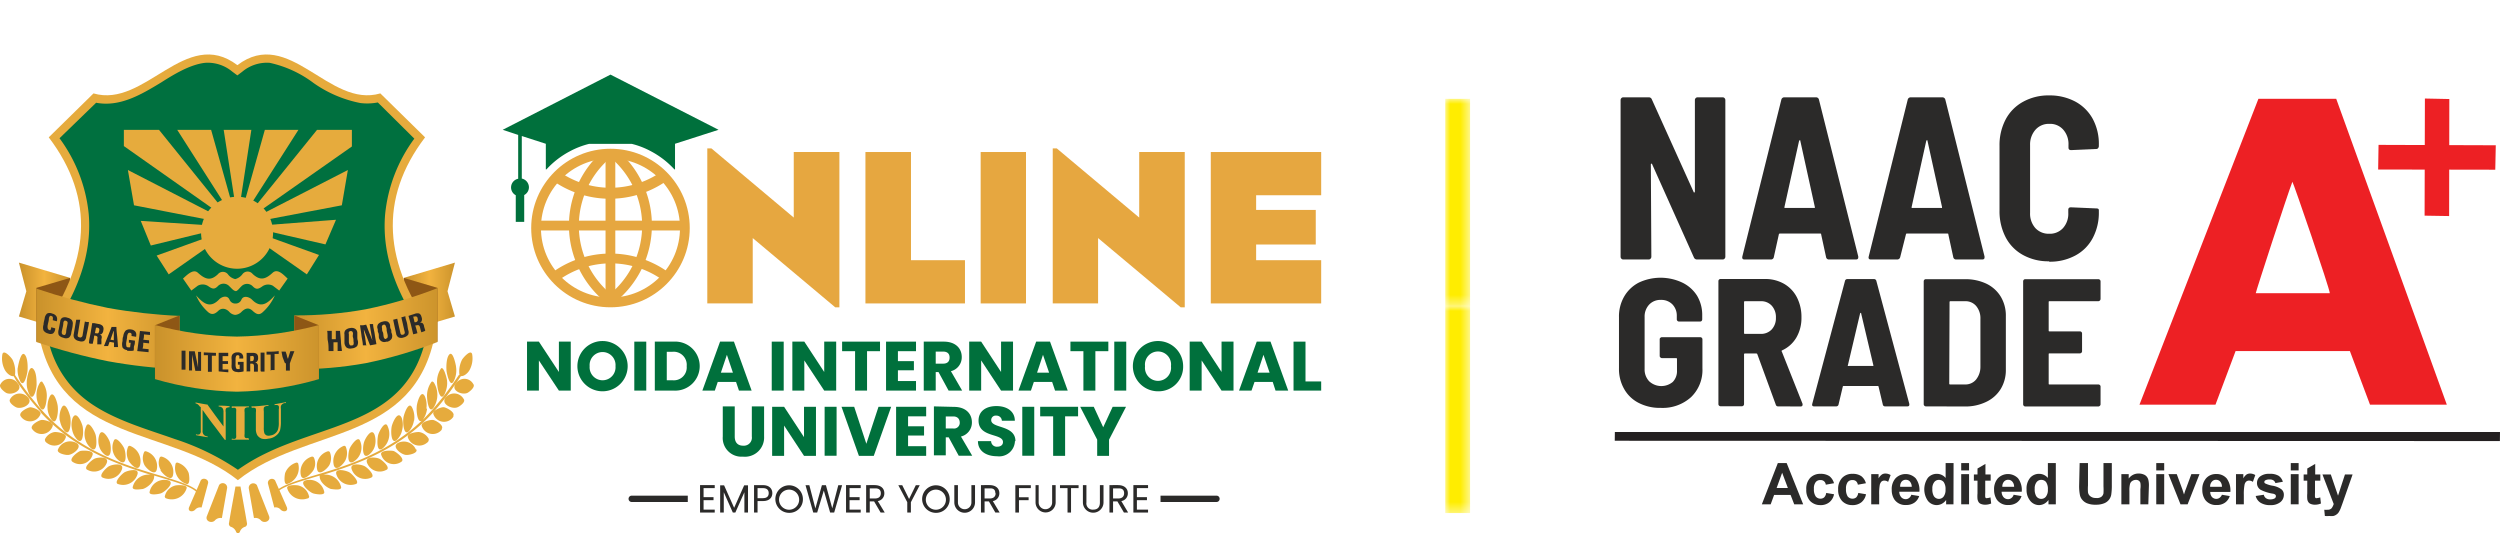 <svg xmlns="http://www.w3.org/2000/svg" xmlns:xlink="http://www.w3.org/1999/xlink" viewBox="0 0 248.66 53.03"><defs><style>.cls-1{fill:url(#linear-gradient);}.cls-2{fill:url(#linear-gradient-2);}.cls-28,.cls-3{fill:none;}.cls-3{clip-rule:evenodd;}.cls-4{fill:#242021;}.cls-13,.cls-16,.cls-17,.cls-25,.cls-29,.cls-4,.cls-6{fill-rule:evenodd;}.cls-25,.cls-5{fill:#2b2a29;}.cls-6{fill:#ed2024;}.cls-7{mask:url(#mask);}.cls-8{fill:#ffed00;}.cls-9{mask:url(#mask-2);}.cls-10,.cls-16{fill:#e6ab3d;}.cls-11{clip-path:url(#clip-path);}.cls-12{fill:url(#linear-gradient-3);}.cls-13{fill:#8e5715;}.cls-14{clip-path:url(#clip-path-2);}.cls-15{fill:url(#linear-gradient-4);}.cls-17{fill:#00703f;}.cls-18{clip-path:url(#clip-path-3);}.cls-19{fill:url(#linear-gradient-5);}.cls-20{clip-path:url(#clip-path-4);}.cls-21{fill:url(#linear-gradient-6);}.cls-22{clip-path:url(#clip-path-5);}.cls-23{fill:url(#linear-gradient-7);}.cls-24,.cls-29{fill:#00703c;}.cls-26{fill:#e6a740;}.cls-27{clip-path:url(#clip-path-6);}.cls-28{stroke:#e6a740;stroke-miterlimit:22.93;stroke-width:0.97px;}</style><linearGradient id="linear-gradient" x1="-73.88" y1="50.45" x2="-73.88" y2="33.49" gradientTransform="translate(218.87 -26.17)" gradientUnits="userSpaceOnUse"><stop offset="0" stop-color="#fff"></stop><stop offset="1"></stop></linearGradient><linearGradient id="linear-gradient-2" x1="-73.88" y1="31.31" x2="-73.88" y2="48.28" gradientTransform="translate(218.87 -5.57)" xlink:href="#linear-gradient"></linearGradient><mask id="mask" x="143.75" y="9.83" width="2.47" height="20.6" maskUnits="userSpaceOnUse"><g transform="translate(0 5.42)"><rect class="cls-1" x="143.75" y="4.41" width="2.47" height="20.6"></rect></g></mask><mask id="mask-2" x="143.75" y="30.43" width="2.47" height="20.6" maskUnits="userSpaceOnUse"><g transform="translate(0 5.42)"><rect class="cls-2" x="143.75" y="25.01" width="2.47" height="20.6"></rect></g></mask><clipPath id="clip-path" transform="translate(0 5.42)"><polygon id="SVGID" class="cls-3" points="40.16 27.58 40.16 22.22 45.25 20.7 44.51 23.55 45.25 26.06 40.16 27.58"></polygon></clipPath><linearGradient id="linear-gradient-3" x1="40.2" y1="29.56" x2="45.4" y2="29.56" gradientUnits="userSpaceOnUse"><stop offset="0" stop-color="#ca922b"></stop><stop offset="0.48" stop-color="#f2b33f"></stop><stop offset="1" stop-color="#ca922b"></stop></linearGradient><clipPath id="clip-path-2" transform="translate(0 5.42)"><polygon id="SVGID-2" data-name="SVGID" class="cls-3" points="6.97 27.58 6.97 22.22 1.88 20.7 2.62 23.55 1.88 26.06 6.97 27.58"></polygon></clipPath><linearGradient id="linear-gradient-4" x1="1.91" y1="29.56" x2="7.13" y2="29.56" xlink:href="#linear-gradient-3"></linearGradient><clipPath id="clip-path-3" transform="translate(0 5.42)"><path id="SVGID-3" data-name="SVGID" class="cls-3" d="M17.86,31.31V26a53.84,53.84,0,0,1-7.12-.79,58.72,58.72,0,0,1-7.12-1.92V28.6a56.89,56.89,0,0,0,7.12,1.91,52.24,52.24,0,0,0,7.12.8"></path></clipPath><linearGradient id="linear-gradient-5" x1="3.71" y1="32.69" x2="18.31" y2="32.69" xlink:href="#linear-gradient-3"></linearGradient><clipPath id="clip-path-4" transform="translate(0 5.42)"><path id="SVGID-4" data-name="SVGID" class="cls-3" d="M43.51,28.6V23.24a43.6,43.6,0,0,1-7.12,2.1,38.84,38.84,0,0,1-7.12.61v5.36a38.84,38.84,0,0,0,7.12-.61,43.6,43.6,0,0,0,7.12-2.1"></path></clipPath><linearGradient id="linear-gradient-6" x1="29.37" y1="32.69" x2="43.96" y2="32.69" xlink:href="#linear-gradient-3"></linearGradient><clipPath id="clip-path-5" transform="translate(0 5.42)"><path id="SVGID-5" data-name="SVGID" class="cls-3" d="M15.42,26.91v5.38a31,31,0,0,0,8.14,1.25,31.19,31.19,0,0,0,8.16-1.25V26.91a33.74,33.74,0,0,1-8.16,1.15,33.58,33.58,0,0,1-8.14-1.15"></path></clipPath><linearGradient id="linear-gradient-7" x1="15.53" y1="35.64" x2="32.23" y2="35.64" xlink:href="#linear-gradient-3"></linearGradient><clipPath id="clip-path-6" transform="translate(0 5.42)"><path id="SVGID-6" data-name="SVGID" class="cls-3" d="M60.72,9.85a7.41,7.41,0,1,1-7.41,7.41,7.4,7.4,0,0,1,7.41-7.41"></path></clipPath></defs><title>niu online logo</title><g id="Layer_2" data-name="Layer 2"><g id="Layer_1-2" data-name="Layer 1"><polygon class="cls-4" points="248.66 42.97 160.62 42.97 160.61 43.84 248.65 43.87 248.66 42.97"></polygon><path class="cls-5" d="M177.83,43.12l-.57-1.52-.55,1.52Zm1.52,1.62h-.89l-.36-.93h-1.64l-.34.93h-.88l1.59-4.1h.88Z" transform="translate(0 5.42)"></path><path class="cls-5" d="M182.38,42.65l-.78.14a.52.52,0,0,0-.18-.35.51.51,0,0,0-.35-.11.56.56,0,0,0-.47.2,1,1,0,0,0-.18.68,1.21,1.21,0,0,0,.18.75.61.61,0,0,0,.48.22.55.55,0,0,0,.36-.13.75.75,0,0,0,.2-.44l.78.13a1.34,1.34,0,0,1-.47.8,1.36,1.36,0,0,1-.91.28,1.39,1.39,0,0,1-1-.41,1.61,1.61,0,0,1-.38-1.15,1.57,1.57,0,0,1,.38-1.14,1.36,1.36,0,0,1,1.05-.41,1.52,1.52,0,0,1,.87.23,1.36,1.36,0,0,1,.46.71" transform="translate(0 5.42)"></path><path class="cls-5" d="M185.56,42.65l-.77.14a.62.62,0,0,0-.18-.35.52.52,0,0,0-.36-.11.57.57,0,0,0-.47.2,1.07,1.07,0,0,0-.17.68,1.3,1.3,0,0,0,.17.75.61.61,0,0,0,.48.22.57.57,0,0,0,.37-.13.82.82,0,0,0,.2-.44l.77.13a1.33,1.33,0,0,1-.46.8,1.39,1.39,0,0,1-.92.28,1.36,1.36,0,0,1-1-.41,1.62,1.62,0,0,1-.39-1.15,1.58,1.58,0,0,1,.39-1.14,1.36,1.36,0,0,1,1.05-.41,1.46,1.46,0,0,1,.86.23,1.3,1.3,0,0,1,.46.71" transform="translate(0 5.42)"></path><path class="cls-5" d="M186.91,44.74h-.79v-3h.73v.42a1.14,1.14,0,0,1,.34-.39.64.64,0,0,1,.34-.09,1,1,0,0,1,.52.15l-.25.68a.64.64,0,0,0-.37-.13.45.45,0,0,0-.28.09.72.72,0,0,0-.18.33,5.14,5.14,0,0,0-.06,1Z" transform="translate(0 5.42)"></path><path class="cls-5" d="M190.15,43a.79.79,0,0,0-.18-.52.52.52,0,0,0-.4-.18.53.53,0,0,0-.43.19A.73.73,0,0,0,189,43Zm-.05.79.79.13a1.27,1.27,0,0,1-.48.66,1.41,1.41,0,0,1-.81.23,1.33,1.33,0,0,1-1.15-.51,1.67,1.67,0,0,1-.29-1,1.6,1.6,0,0,1,.38-1.15,1.4,1.4,0,0,1,2,0,1.92,1.92,0,0,1,.37,1.34h-2a.82.82,0,0,0,.19.54.59.59,0,0,0,.45.2.5.5,0,0,0,.31-.1A.59.59,0,0,0,190.1,43.8Z" transform="translate(0 5.42)"></path><path class="cls-5" d="M192.2,43.2a1.33,1.33,0,0,0,.13.69.59.59,0,0,0,.53.31.58.58,0,0,0,.46-.23,1.08,1.08,0,0,0,.19-.7,1.22,1.22,0,0,0-.18-.74.59.59,0,0,0-.47-.22.57.57,0,0,0-.47.22,1,1,0,0,0-.19.67m2.1,1.54h-.73v-.43a1.29,1.29,0,0,1-.43.38,1.16,1.16,0,0,1-.5.13,1.13,1.13,0,0,1-.88-.42,2,2,0,0,1,0-2.3,1.17,1.17,0,0,1,.9-.39,1.12,1.12,0,0,1,.86.41V40.64h.79Z" transform="translate(0 5.42)"></path><path class="cls-5" d="M195.07,44.74v-3h.78v3Zm0-3.37v-.73h.78v.73Z" transform="translate(0 5.42)"></path><path class="cls-5" d="M198,41.77v.62h-.54V43.6a3.48,3.48,0,0,0,0,.42.18.18,0,0,0,.07.1.21.21,0,0,0,.14,0,1,1,0,0,0,.31-.07l.07.61a1.52,1.52,0,0,1-.62.12,1.12,1.12,0,0,1-.38-.07.5.5,0,0,1-.25-.19.8.8,0,0,1-.11-.31,3.2,3.2,0,0,1,0-.55V42.39h-.36v-.62h.36v-.59l.79-.46v1.05Z" transform="translate(0 5.42)"></path><path class="cls-5" d="M200.33,43a.74.74,0,0,0-.18-.52.52.52,0,0,0-.4-.18.54.54,0,0,0-.43.19.73.73,0,0,0-.16.51Zm-.05.79.79.13a1.27,1.27,0,0,1-.48.66,1.41,1.41,0,0,1-.81.23,1.33,1.33,0,0,1-1.15-.51,1.74,1.74,0,0,1-.29-1,1.64,1.64,0,0,1,.38-1.15,1.4,1.4,0,0,1,2,0,1.92,1.92,0,0,1,.37,1.34h-2a.82.82,0,0,0,.19.54.59.59,0,0,0,.45.2.5.5,0,0,0,.31-.1A.59.59,0,0,0,200.28,43.8Z" transform="translate(0 5.42)"></path><path class="cls-5" d="M202.38,43.2a1.33,1.33,0,0,0,.13.69.59.59,0,0,0,.53.31.58.58,0,0,0,.46-.23,1.08,1.08,0,0,0,.19-.7,1.22,1.22,0,0,0-.18-.74.59.59,0,0,0-.47-.22.57.57,0,0,0-.47.22,1,1,0,0,0-.19.67m2.1,1.54h-.73v-.43a1.29,1.29,0,0,1-.43.38,1.16,1.16,0,0,1-.5.13,1.13,1.13,0,0,1-.88-.42,1.69,1.69,0,0,1-.37-1.15,1.65,1.65,0,0,1,.36-1.15,1.17,1.17,0,0,1,.9-.39,1.12,1.12,0,0,1,.86.41V40.64h.79Z" transform="translate(0 5.42)"></path><path class="cls-5" d="M206.85,40.64h.83v2.22a4.69,4.69,0,0,0,0,.69.59.59,0,0,0,.25.4.81.81,0,0,0,.54.16A.77.77,0,0,0,209,44a.57.57,0,0,0,.22-.35,5.59,5.59,0,0,0,0-.7V40.64h.83V42.8a6.13,6.13,0,0,1-.06,1,1.13,1.13,0,0,1-.73.85,2.13,2.13,0,0,1-.79.13,2.2,2.2,0,0,1-.88-.14,1.2,1.2,0,0,1-.48-.35,1.05,1.05,0,0,1-.23-.46,4.57,4.57,0,0,1-.08-1Z" transform="translate(0 5.42)"></path><path class="cls-5" d="M213.68,44.74h-.79V43.23a2.06,2.06,0,0,0,0-.62.41.41,0,0,0-.16-.22.44.44,0,0,0-.28-.08.67.67,0,0,0-.37.11.52.52,0,0,0-.22.3,2.54,2.54,0,0,0-.06.68v1.34H211v-3h.73v.44a1.18,1.18,0,0,1,1-.5,1.21,1.21,0,0,1,.48.09.71.71,0,0,1,.33.24.82.82,0,0,1,.15.33,2.3,2.3,0,0,1,.05.53Z" transform="translate(0 5.42)"></path><path class="cls-5" d="M214.47,44.74v-3h.79v3Zm0-3.37v-.73h.79v.73Z" transform="translate(0 5.42)"></path><path class="cls-5" d="M216.88,44.74l-1.2-3h.83l.56,1.52.16.5.08-.25a1.84,1.84,0,0,1,.09-.25l.56-1.52h.81l-1.18,3Z" transform="translate(0 5.42)"></path><path class="cls-5" d="M221,43a.74.74,0,0,0-.17-.52.55.55,0,0,0-.41-.18.52.52,0,0,0-.42.19.69.69,0,0,0-.17.51Zm0,.79.78.13a1.27,1.27,0,0,1-.48.66,1.36,1.36,0,0,1-.81.23,1.33,1.33,0,0,1-1.15-.51,1.74,1.74,0,0,1-.29-1,1.64,1.64,0,0,1,.38-1.15,1.29,1.29,0,0,1,1-.42,1.31,1.31,0,0,1,1.05.44,2,2,0,0,1,.36,1.34h-2A.77.77,0,0,0,220,44a.59.59,0,0,0,.45.2.55.55,0,0,0,.31-.1A.74.74,0,0,0,221,43.8Z" transform="translate(0 5.42)"></path><path class="cls-5" d="M223.18,44.74h-.78v-3h.73v.42a1.14,1.14,0,0,1,.33-.39.67.67,0,0,1,.34-.09,1,1,0,0,1,.52.15l-.24.68a.66.66,0,0,0-.37-.13.45.45,0,0,0-.28.09.57.57,0,0,0-.18.33,4.87,4.87,0,0,0-.07,1Z" transform="translate(0 5.42)"></path><path class="cls-5" d="M224.38,43.91l.79-.12a.53.53,0,0,0,.21.34.67.67,0,0,0,.43.12.84.84,0,0,0,.46-.11.28.28,0,0,0,.1-.21.2.2,0,0,0-.06-.15.55.55,0,0,0-.26-.1,4,4,0,0,1-1.21-.39.77.77,0,0,1-.35-.67.81.81,0,0,1,.31-.65,1.43,1.43,0,0,1,.94-.26,1.6,1.6,0,0,1,.91.2,1.07,1.07,0,0,1,.41.59l-.74.13a.49.49,0,0,0-.18-.26.63.63,0,0,0-.39-.1.83.83,0,0,0-.44.09.19.19,0,0,0-.09.16.15.15,0,0,0,.08.14,2.59,2.59,0,0,0,.73.23,2.06,2.06,0,0,1,.88.35.69.69,0,0,1,.25.58.91.91,0,0,1-.34.7,1.5,1.5,0,0,1-1,.3,1.72,1.72,0,0,1-1-.25,1.12,1.12,0,0,1-.46-.66" transform="translate(0 5.42)"></path><path class="cls-5" d="M227.85,44.74v-3h.78v3Zm0-3.37v-.73h.78v.73Z" transform="translate(0 5.42)"></path><path class="cls-5" d="M230.79,41.77v.62h-.53V43.6a3.48,3.48,0,0,0,0,.42.18.18,0,0,0,.07.1.21.21,0,0,0,.14,0,1,1,0,0,0,.31-.07l.07.61a1.52,1.52,0,0,1-.62.12,1.12,1.12,0,0,1-.38-.07.5.5,0,0,1-.25-.19.67.67,0,0,1-.11-.31,3.2,3.2,0,0,1,0-.55V42.39h-.36v-.62h.36v-.59l.79-.46v1.05Z" transform="translate(0 5.42)"></path><path class="cls-5" d="M231,41.77h.83l.72,2.11.69-2.11H234l-1,2.86-.19.52a2.29,2.29,0,0,1-.2.39.77.77,0,0,1-.22.22.83.83,0,0,1-.3.14,1.64,1.64,0,0,1-.4,0,2.28,2.28,0,0,1-.45,0l-.06-.62a1.35,1.35,0,0,0,.33,0,.5.5,0,0,0,.41-.16,1.42,1.42,0,0,0,.2-.41Z" transform="translate(0 5.42)"></path><path class="cls-6" d="M224.37,23.74h7.36c0-.44-3.62-11-3.72-11.08-.51,1.31-3.64,10.93-3.64,11.07M212.8,34.83h7.56l2-5.33h11.37l2,5.33h7.64l-11-30.42-7.74,0Z" transform="translate(0 5.42)"></path><polygon class="cls-6" points="241.16 21.45 243.6 21.49 243.62 9.85 241.19 9.8 241.16 21.45"></polygon><polygon class="cls-6" points="236.58 14.41 236.54 16.86 248.19 16.88 248.24 14.45 236.58 14.41"></polygon><path class="cls-5" d="M161.45,20.39a.25.25,0,0,1-.18-.08.28.28,0,0,1-.08-.2V4.53a.27.27,0,0,1,.08-.19.25.25,0,0,1,.18-.08H164a.31.31,0,0,1,.3.21l4.15,9.19c0,.05.05.07.08.06s.05,0,.05-.11l0-9.08a.27.27,0,0,1,.08-.19.25.25,0,0,1,.18-.08h2.51a.25.25,0,0,1,.18.08.27.27,0,0,1,.08.19V20.11a.28.28,0,0,1-.08.2.25.25,0,0,1-.18.08h-2.57a.33.33,0,0,1-.3-.21l-4.15-9.26c0-.05-.06-.07-.08-.06s-.05,0-.05.1l.05,9.15a.28.28,0,0,1-.08.2.25.25,0,0,1-.18.08Z" transform="translate(0 5.42)"></path><path class="cls-5" d="M177.49,15.16c0,.05,0,.08,0,.1a.12.12,0,0,0,.09,0h2.85a.1.1,0,0,0,.08,0s0,0,0-.1l-1.44-6.55c0-.06,0-.08-.07-.08a.13.13,0,0,0-.06.08Zm4.42,5.23a.28.28,0,0,1-.28-.23l-.49-2.26c0-.06,0-.09-.11-.09h-4a.1.1,0,0,0-.1.09l-.5,2.26a.28.28,0,0,1-.3.23h-2.61c-.19,0-.26-.1-.22-.3l3.88-15.6a.3.3,0,0,1,.31-.23h3.13a.29.29,0,0,1,.3.23l3.91,15.6,0,.09q0,.21-.24.21Z" transform="translate(0 5.42)"></path><path class="cls-5" d="M190.14,15.16c0,.05,0,.08,0,.1a.12.12,0,0,0,.09,0h2.84a.12.12,0,0,0,.09,0s0,0,0-.1l-1.44-6.55c0-.06,0-.08-.07-.08a.1.1,0,0,0-.06.08Zm4.42,5.23a.28.28,0,0,1-.28-.23l-.49-2.26c0-.06,0-.09-.11-.09h-4c-.06,0-.09,0-.11.09L189,20.16a.3.3,0,0,1-.3.23h-2.62c-.18,0-.26-.1-.21-.3l3.88-15.6a.3.3,0,0,1,.3-.23h3.13a.3.3,0,0,1,.31.23l3.9,15.6,0,.09c0,.14-.07.21-.23.21Z" transform="translate(0 5.42)"></path><path class="cls-5" d="M203.82,20.57a5.2,5.2,0,0,1-2.59-.62,4.24,4.24,0,0,1-1.74-1.77,5.61,5.61,0,0,1-.61-2.68V9.1a5.47,5.47,0,0,1,.61-2.64,4.28,4.28,0,0,1,1.74-1.76,5.2,5.2,0,0,1,2.59-.63,5.41,5.41,0,0,1,2.59.61,4.3,4.3,0,0,1,1.74,1.72A5.24,5.24,0,0,1,208.76,9V9.1a.35.35,0,0,1-.07.21.23.23,0,0,1-.18.09L206,9.51c-.17,0-.26-.08-.26-.25V9a2.16,2.16,0,0,0-.52-1.52,1.73,1.73,0,0,0-1.38-.58,1.76,1.76,0,0,0-1.38.58A2.21,2.21,0,0,0,201.92,9v6.75a2.16,2.16,0,0,0,.52,1.51,1.79,1.79,0,0,0,1.38.57,1.76,1.76,0,0,0,1.38-.57,2.12,2.12,0,0,0,.52-1.51v-.3c0-.17.09-.25.26-.25l2.53.11c.17,0,.25.06.25.17v.18a5.34,5.34,0,0,1-.61,2.6A4.17,4.17,0,0,1,206.41,20a5.3,5.3,0,0,1-2.59.61" transform="translate(0 5.42)"></path><path class="cls-5" d="M165.17,35.15a4.6,4.6,0,0,1-2.17-.49,3.45,3.45,0,0,1-1.45-1.38,4,4,0,0,1-.52-2.07V26.13a3.94,3.94,0,0,1,.52-2.06A3.57,3.57,0,0,1,163,22.69a5.07,5.07,0,0,1,4.33,0A3.54,3.54,0,0,1,168.8,24a3.73,3.73,0,0,1,.51,1.95v.39a.25.25,0,0,1-.06.16.2.2,0,0,1-.15.06H167a.2.2,0,0,1-.15-.06.21.21,0,0,1-.07-.16V26a1.6,1.6,0,0,0-.43-1.14,1.54,1.54,0,0,0-1.16-.45,1.52,1.52,0,0,0-1.16.47,1.73,1.73,0,0,0-.45,1.23v5.17a1.7,1.7,0,0,0,.46,1.23,1.78,1.78,0,0,0,2.34.06,1.54,1.54,0,0,0,.42-1.14V30.29a.08.08,0,0,0-.09-.09h-1.41a.21.21,0,0,1-.15-.07.18.18,0,0,1-.07-.15V28.33a.18.18,0,0,1,.07-.15.2.2,0,0,1,.15-.06h3.82a.21.21,0,0,1,.21.21v2.88a3.74,3.74,0,0,1-1.13,2.87,4.2,4.2,0,0,1-3,1.07" transform="translate(0 5.42)"></path><path class="cls-5" d="M173.56,24.54a.08.08,0,0,0-.09.09V27.7a.08.08,0,0,0,.09.09h1.57a1.45,1.45,0,0,0,1.09-.44,1.65,1.65,0,0,0,.42-1.17,1.69,1.69,0,0,0-.42-1.2,1.41,1.41,0,0,0-1.09-.44ZM176.87,35a.23.23,0,0,1-.25-.19l-1.83-5a.11.11,0,0,0-.09-.07h-1.14a.08.08,0,0,0-.09.09v4.94a.2.2,0,0,1-.06.15.24.24,0,0,1-.16.07h-2.11a.26.26,0,0,1-.16-.07.2.2,0,0,1-.06-.15V22.55a.21.21,0,0,1,.22-.22h4.41a3.75,3.75,0,0,1,1.9.48,3.27,3.27,0,0,1,1.28,1.35,4.26,4.26,0,0,1,.45,2,3.85,3.85,0,0,1-.51,2,3.15,3.15,0,0,1-1.44,1.28s-.06.06,0,.12l2.06,5.19a.29.29,0,0,1,0,.09c0,.11-.07.17-.2.17Z" transform="translate(0 5.42)"></path><path class="cls-5" d="M183.8,30.9a.06.06,0,0,0,0,.08.13.13,0,0,0,.08,0h2.38a.09.09,0,0,0,.07,0s0,0,0-.08l-1.21-5.13c0-.05,0-.07-.05-.07a.09.09,0,0,0-.06.07ZM187.5,35a.22.22,0,0,1-.23-.19l-.42-1.77a.08.08,0,0,0-.09-.07h-3.38a.08.08,0,0,0-.09.07l-.42,1.77a.23.23,0,0,1-.25.19h-2.19q-.23,0-.18-.24l3.26-12.24a.23.23,0,0,1,.25-.18h2.62a.23.23,0,0,1,.25.18l3.28,12.24v.07c0,.11-.06.17-.19.17Z" transform="translate(0 5.42)"></path><path class="cls-5" d="M193.88,32.73a.08.08,0,0,0,.09.09l1.49,0a1.36,1.36,0,0,0,1.08-.48,2,2,0,0,0,.44-1.27V26.31a1.89,1.89,0,0,0-.42-1.29,1.38,1.38,0,0,0-1.1-.48H194a.08.08,0,0,0-.09.09ZM191.55,35a.21.21,0,0,1-.15-.07.2.2,0,0,1-.06-.15V22.57a.23.23,0,0,1,.06-.16.2.2,0,0,1,.15-.06h3.89a4.85,4.85,0,0,1,2.14.45A3.39,3.39,0,0,1,199,24.08a3.65,3.65,0,0,1,.51,1.94v5.32a3.61,3.61,0,0,1-.51,1.93,3.39,3.39,0,0,1-1.44,1.28,4.71,4.71,0,0,1-2.14.46Z" transform="translate(0 5.42)"></path><path class="cls-5" d="M208.93,24.32a.24.24,0,0,1-.22.22h-4.84c-.07,0-.1,0-.1.09v2.82c0,.06,0,.09.1.09h3a.21.21,0,0,1,.22.22v1.75a.2.2,0,0,1-.06.15.24.24,0,0,1-.16.07h-3c-.07,0-.1,0-.1.09v2.91c0,.06,0,.09.1.09h4.84a.2.2,0,0,1,.15.06.18.18,0,0,1,.07.15v1.76a.18.18,0,0,1-.07.15.21.21,0,0,1-.15.07h-7.27a.21.21,0,0,1-.15-.07.2.2,0,0,1-.06-.15V22.57a.23.23,0,0,1,.06-.16.2.2,0,0,1,.15-.06h7.27a.2.2,0,0,1,.15.06.2.2,0,0,1,.07.16Z" transform="translate(0 5.42)"></path><g class="cls-7"><rect class="cls-8" x="143.75" y="9.83" width="2.47" height="20.6"></rect></g><g class="cls-9"><rect class="cls-8" x="143.75" y="30.43" width="2.47" height="20.6"></rect></g><path class="cls-10" d="M1.49,31.88h0l.3.44.37.53a30.35,30.35,0,0,0,2,2.52l.17.19c3.66,4,8.39,5.37,11.69,6.35,1.81.54,3.2,1,3.75,1.6l-.13.11c-.52-.61-1.88-1-3.67-1.55l-.64-.19a.18.18,0,0,1,0,.12c0,.53-.68,1.09-1.13,1.22-.12,0-1.06.19-1-.19a1.61,1.61,0,0,1,1.78-1.23c-3.24-1-7.49-2.47-10.87-6.13L4,35.49A27.11,27.11,0,0,1,2,33l-.37-.53L1.36,32c-.1,0-.25,0-.48-.17a1.47,1.47,0,0,1-.41-.48A2.43,2.43,0,0,1,.24,29.8c.15-.51.91.38,1,.55a2.66,2.66,0,0,1,.25,1.53m1.73,5.4h0a1.15,1.15,0,0,0,2-.27c.23-.44-.83-.7-1.1-.66S2.88,36.91,3.22,37.28Zm11.14,3.54h0c.18.35,1.09,1.2,1.24.43a1.55,1.55,0,0,0-1.07-1.78.16.16,0,0,0-.21.11A1.49,1.49,0,0,0,14.36,40.82Zm1.59.52h0c.18.32,1.11,1.26,1.26.49A1.58,1.58,0,0,0,16.1,40a.18.18,0,0,0-.22.11A1.37,1.37,0,0,0,16,41.34ZM14.88,43.5h0c-.1.42,1,.21,1.15.14.37-.14,1.51-1.13.62-1.3A1.5,1.5,0,0,0,14.88,43.5Zm2.6-2.84h0a1.66,1.66,0,0,0,1.06,2.05c.42.17.28-.94.22-1.1a1.73,1.73,0,0,0-1.05-1A.19.19,0,0,0,17.48,40.66Zm-.92,3.5h0a1.55,1.55,0,0,0,2-1c.14-.41-1-.34-1.15-.28a1.41,1.41,0,0,0-1,1A.2.2,0,0,0,16.56,44.16ZM11.33,38.4h0A1.65,1.65,0,0,0,12,40.51c.7.37.49-1,.36-1.32S11.53,37.91,11.33,38.4ZM10.2,42.08h0a1.42,1.42,0,0,0,1.91-.77c.31-.73-.85-.56-1.22-.38C10.68,41,9.74,41.87,10.2,42.08Zm2.56-1.75h0c.16.37,1,1.28,1.18.47a1.63,1.63,0,0,0-1-1.87.17.17,0,0,0-.21.11A1.65,1.65,0,0,0,12.76,40.33Zm-1,2.4h0a1.49,1.49,0,0,0,1.89-.9c.3-.75-.9-.47-1.25-.28C12.19,41.65,11.26,42.55,11.74,42.73Zm-5.8-6.31h0a2.38,2.38,0,0,0,.23.68c.73,1.29.91-.32.81-1-.05-.32-.52-1.76-.89-.92A2.2,2.2,0,0,0,5.94,36.42ZM4.47,38.27h0a.19.19,0,0,0,0,.07c0,.16.12.25.24.33a1.19,1.19,0,0,0,1.82-.55c.21-.44-.9-.61-1.15-.56A1.31,1.31,0,0,0,4.47,38.27Zm2.71-.92h0a1.93,1.93,0,0,0,.26.65c.8,1.21.91-.35.78-1-.07-.34-.62-1.68-1-.84A2.12,2.12,0,0,0,7.18,37.35ZM5.77,39.28h0c-.19.39.79.58,1,.55.46,0,1.54-.82.81-1.2A1.3,1.3,0,0,0,5.77,39.28ZM8.61,36.9h0a1.87,1.87,0,0,0,.46,2.28c.67.5.53-1,.45-1.32s-.6-1.35-.89-1C8.62,36.87,8.62,36.88,8.61,36.9Zm-1.4,3.61h0a1.31,1.31,0,0,0,2-.69c.18-.47-1-.45-1.23-.38S6.79,40.23,7.21,40.51ZM9.87,39h0a1.65,1.65,0,0,0,.32.58c.9,1,.93-.43.73-1.05-.12-.36-.79-1.49-1.05-.67A1.85,1.85,0,0,0,9.87,39Zm-1.19,2.3h0a1.35,1.35,0,0,0,1.92-.63c.32-.7-.79-.64-1.19-.47C9.19,40.29,8.24,41.06,8.68,41.31ZM1.75,31.25h0A2.53,2.53,0,0,0,2,32.47c.39.76.69-.66.73-.94s.06-1.38-.29-1.7-.61,1-.64,1.15ZM.05,32.79h0c-.23.3.4.78.57.87.57.28,1.72-.26,1.17-.91A1,1,0,0,0,.05,32.79Zm2.61-.12h0a2.19,2.19,0,0,0,.11.76c.43,1.35.81.17.87-.55,0-.42,0-1.35-.38-1.65s-.57,1-.59,1.17A2.44,2.44,0,0,0,2.66,32.67ZM1,34.29H1c-.2.3.42.73.63.81.56.23,1.74-.36,1.15-1A1.09,1.09,0,0,0,1,34.29ZM4,32.6H4a2.34,2.34,0,0,0,0,2.53c.48.67.64-.7.65-1a2.34,2.34,0,0,0-.44-1.56C4.17,32.5,4.07,32.53,4,32.6ZM2.07,36h0A1.11,1.11,0,0,0,4,35.84c.24-.42-.77-.77-1-.75S1.76,35.59,2.07,36Zm2.66-.75a2,2,0,0,0,.19.71c.65,1.38.9-.27.83-.9,0-.31-.42-1.85-.82-1A2.35,2.35,0,0,0,4.73,35.23Z" transform="translate(0 5.42)"></path><g class="cls-11"><rect class="cls-12" x="40.17" y="26.12" width="5.09" height="6.88"></rect></g><polygon class="cls-13" points="43.51 28.63 40.16 27.64 40.16 33 43.51 33.99 43.51 28.63"></polygon><g class="cls-14"><rect class="cls-15" x="1.88" y="26.12" width="5.09" height="6.88"></rect></g><polygon class="cls-13" points="3.62 28.63 6.97 27.64 6.97 33 3.62 33.99 3.62 28.63"></polygon><path class="cls-16" d="M23.66,42.34C17,37,5.87,38.8,3.85,27.76c5.24-6.94,5.61-13.45,1-19.52L9.3,3.87c5.12,1.51,9.17-6.71,14.31-2.81,5.14-3.9,9.11,4.32,14.22,2.81l4.45,4.37c-4.61,6.07-4.24,12.58,1,19.52-2,11-12.9,9.22-19.62,14.58" transform="translate(0 5.42)"></path><path class="cls-17" d="M23.66,41.31a18.66,18.66,0,0,1,1.76-1.11C32.1,36.5,40.55,37,42.41,28c-2.6-3.53-4.5-7.66-4.1-12.14a15.19,15.19,0,0,1,2.9-7.49L37.58,4.77a5.58,5.58,0,0,1-1.73.06,12.09,12.09,0,0,1-4.67-2,11.23,11.23,0,0,0-4.35-2,3.81,3.81,0,0,0-2.73.88l-.49.37-.5-.37A3.8,3.8,0,0,0,20.39.83C18.88,1,17.26,2,16,2.8c-2,1.21-4.08,2.44-6.44,2L5.92,8.33a15.19,15.19,0,0,1,2.9,7.49c.4,4.48-1.5,8.61-4.1,12.14a10.2,10.2,0,0,0,4,6.52c2.47,1.83,5.79,2.75,8.67,3.77a24.7,24.7,0,0,1,6.28,3.06" transform="translate(0 5.42)"></path><path class="cls-16" d="M25.7,18.49h0l4.82,3.38,1.21-1.93L26.34,18Zm-4.1,0h0l-4.82,3.38L15.58,20,21,18.05Zm-.68-.93h0L15,19l-1-2.45,7.31.48Zm0-1.08h0L13.33,15l-.61-3.51L21,15.75Zm.6-.89h0l-9.2-6.48V7.5h3.5l6.14,7.61Zm1.89-.6h0L22.25,7.5H25L23.85,15Zm-1,0h0L17.63,7.5H21l2,7.12Zm2.49,0h0L29.68,7.5H26.34l-2,7.12Zm.92.6h0L35,9.15V7.5H31.53l-6.15,7.61Zm.6.85h0L34,15l.6-3.51-8.32,4.27Zm0,1.08,5.95,1.37,1.05-2.45L26.06,17Z" transform="translate(0 5.42)"></path><path class="cls-16" d="M23.62,14.15A3.58,3.58,0,1,1,20,17.73a3.58,3.58,0,0,1,3.58-3.58" transform="translate(0 5.42)"></path><path class="cls-10" d="M20.61,34.79h0l.81,1.12L22.23,37V35.59a.69.69,0,0,0-.09-.41.48.48,0,0,0-.39-.16v-.09c.36,0,.72,0,1.09.06v.09a1.22,1.22,0,0,0-.28.06.24.24,0,0,0-.11.13.88.88,0,0,0,0,.33v2.73h-.09c-.37-.48-.74-1-1.1-1.46s-.74-1-1.11-1.52v2.08a.51.51,0,0,0,.13.4.54.54,0,0,0,.29.15h.08v.09c-.39-.06-.78-.13-1.16-.21v-.09a.43.43,0,0,0,.37,0,.42.42,0,0,0,.11-.35V35.08L19.86,35a.93.93,0,0,0-.18-.2.83.83,0,0,0-.23-.1v-.09c.38.08.77.15,1.16.21m4.15,3.4h0v.09H23.05v-.09h.11a.4.4,0,0,0,.23,0,.31.31,0,0,0,.1-.12,1.53,1.53,0,0,0,0-.3V35.57a1.59,1.59,0,0,0,0-.31.29.29,0,0,0-.11-.11.38.38,0,0,0-.22,0h-.11V35h1.71v.09h-.1a.45.45,0,0,0-.23.06.2.2,0,0,0-.1.12.88.88,0,0,0,0,.3v2.16a1,1,0,0,0,0,.31.23.23,0,0,0,.11.11.43.43,0,0,0,.22,0ZM25,35c.57,0,1.13-.07,1.7-.14v.09H26.6a.84.84,0,0,0-.26.07.28.28,0,0,0-.1.12,1.27,1.27,0,0,0,0,.36v1.6a1.73,1.73,0,0,0,.06.58.5.5,0,0,0,.22.21.68.68,0,0,0,.39,0,.84.84,0,0,0,.45-.19.85.85,0,0,0,.28-.37,2.21,2.21,0,0,0,.09-.75V35.29a.76.76,0,0,0,0-.31.19.19,0,0,0-.12-.1.58.58,0,0,0-.3,0v-.09l1.13-.21v.09H28.3a.55.55,0,0,0-.23.11.43.43,0,0,0-.13.19.9.9,0,0,0,0,.28V36.5a3.46,3.46,0,0,1-.08.85,1.1,1.1,0,0,1-.37.53,1.39,1.39,0,0,1-.8.33,1.34,1.34,0,0,1-.66,0,.93.93,0,0,1-.45-.36,1.31,1.31,0,0,1-.13-.65v-1.6a1.14,1.14,0,0,0,0-.35.18.18,0,0,0-.11-.1.56.56,0,0,0-.29,0Z" transform="translate(0 5.42)"></path><path class="cls-16" d="M26.65,42.67h0a.4.4,0,0,1,.71-.31L28.52,45c.19.44-.29.57-.6.28a.64.64,0,0,0-.64-.22Zm-1.9.52h0a.45.45,0,0,1,.8-.36l1.21,3.08c.19.49-.45.77-.79.45a.73.73,0,0,0-.71-.25Zm-1.27,4.28h0a.82.82,0,0,0-.54-.5.33.33,0,0,1-.16-.38c.19-1.21.43-2.41.64-3.62h.5c.21,1.21.44,2.41.64,3.62a.33.33,0,0,1-.16.38.78.78,0,0,0-.54.5A.2.2,0,0,1,23.48,47.47Zm-.9-4.28h0a.44.44,0,0,0-.79-.36l-1.21,3.08c-.2.49.44.77.78.45a.74.74,0,0,1,.71-.25Zm-1.89-.52c.12-.41-.49-.65-.72-.31L18.82,45c-.2.44.29.57.59.28a.65.65,0,0,1,.64-.22Z" transform="translate(0 5.42)"></path><path class="cls-16" d="M23.43,23.52c-.2,0-.44-.31-.61-.46a.78.78,0,0,0-1.17,0c-.3.29-.5.29-.91,0A1,1,0,0,0,19.67,23l-.64.48-.83-1.19c.37-.33,1-1,1.47-.59.73.66,1.26.86,2,.16a.64.64,0,0,1,1,0,1.22,1.22,0,0,0,.73.48,1.33,1.33,0,0,0,.73-.51.64.64,0,0,1,1,0c.76.7,1.28.53,2-.13.51-.45,1.11.26,1.48.59l-.84,1.19L27.14,23a1,1,0,0,0-1.07.08c-.41.29-.61.29-.91,0a.78.78,0,0,0-1.17,0c-.17.15-.37.46-.56.46" transform="translate(0 5.42)"></path><path class="cls-16" d="M23.45,24.77a.61.61,0,0,1-.62-.38c-.21-.5-.8-.3-1.06,0-.92.93-1.58.32-2.27-.43a4.77,4.77,0,0,0,1.22,1.68c.39.32.71.13,1-.15s.7-.27,1.06.08a.91.91,0,0,0,.61.33,1,1,0,0,0,.66-.33c.37-.35.7-.42,1.07-.08s.64.47,1,.15a4.9,4.9,0,0,0,1.22-1.68c-.69.75-1.35,1.36-2.27.43-.26-.27-.86-.47-1.06,0a.61.61,0,0,1-.62.38" transform="translate(0 5.42)"></path><g class="cls-18"><rect class="cls-19" x="3.62" y="28.66" width="14.24" height="8.07"></rect></g><polygon class="cls-13" points="15.41 32.35 17.86 31.37 17.86 36.73 15.41 37.71 15.41 32.35"></polygon><g class="cls-20"><rect class="cls-21" x="29.27" y="28.66" width="14.24" height="8.07"></rect></g><polygon class="cls-13" points="31.72 32.35 29.27 31.37 29.27 36.73 31.72 37.71 31.72 32.35"></polygon><g class="cls-22"><rect class="cls-23" x="15.42" y="32.33" width="16.3" height="6.63"></rect></g><path class="cls-5" d="M18.06,31.35h0V29.46l.2,0h.19v1.89l-.19,0h-.2m1.06.08H18.8V29.52l.29,0,.28,0c.06.27.11.54.17.81s.11.54.16.8V29.58H20v1.89l-.28,0-.29,0c-.05-.27-.11-.54-.16-.81s-.12-.54-.17-.81v1.6Zm1.56.09h0V29.91l-.41,0v-.28l1.21.05v.28h-.41v1.6h-.39Zm1.07,0h0V29.67h.95V30h-.56v.5h.54v.28h-.54v.55h.57v.28Zm1.85.05h0a.56.56,0,0,1-.46-.17.83.83,0,0,1-.1-.23,1.9,1.9,0,0,1,0-.37v-.45a1.15,1.15,0,0,1,0-.33.51.51,0,0,1,.11-.22.62.62,0,0,1,.48-.17.56.56,0,0,1,.43.14.52.52,0,0,1,.13.41v.06h-.39v-.06a.37.37,0,0,0,0-.2.18.18,0,0,0-.15-.07.18.18,0,0,0-.17.09.9.9,0,0,0-.05.34v.44a1.15,1.15,0,0,0,.05.41.17.17,0,0,0,.18.1l.18,0v-.44h-.18v-.28h.57v.95a2.16,2.16,0,0,1-.6.08Zm.93,0h0V29.68h.58a.68.68,0,0,1,.43.1.47.47,0,0,1,.13.38.48.48,0,0,1-.13.4.41.41,0,0,1-.2.09h0a.27.27,0,0,1,.24.1.37.37,0,0,1,.07.29v.23c0,.08,0,.15,0,.19a.2.2,0,0,0,0,.09h-.39a.64.64,0,0,1,0-.09V31a.28.28,0,0,0-.06-.2.29.29,0,0,0-.19-.05h-.12v.77h-.39Zm.39-1.07H25a.25.25,0,0,0,.2-.06s.05-.11.05-.22a.3.3,0,0,0-.05-.21A.22.22,0,0,0,25,30h-.11v.54Zm1,1h0V29.65h.39v1.89H26Zm1-.05h0v-1.6l-.41,0v-.29c.41,0,.81,0,1.21-.06v.28l-.41,0v1.61H27Zm1.4-.79-.22-.58L28,29.55l.21,0h.2l.12.36c0,.13.07.25.11.37h0l.12-.39.12-.38.2,0,.2,0c-.08.2-.15.41-.23.61s-.14.4-.22.6v.72l-.19,0h-.2v-.7Z" transform="translate(0 5.42)"></path><path class="cls-5" d="M5.49,27.24h0s0,0,0,.06a.64.64,0,0,1-.22.45.59.59,0,0,1-.48,0,.74.74,0,0,1-.46-.3.88.88,0,0,1,0-.58c0-.2.07-.4.11-.6a.78.78,0,0,1,.24-.5.58.58,0,0,1,.51,0,.65.65,0,0,1,.42.27.57.57,0,0,1,.05.44v0a.13.13,0,0,0,0,.06l-.41-.11s0,0,0-.06a.48.48,0,0,0,0-.24.15.15,0,0,0-.11-.11.16.16,0,0,0-.18,0,.49.49,0,0,0-.1.27c0,.2-.08.4-.11.6a.77.77,0,0,0,0,.36.21.21,0,0,0,.15.15A.17.17,0,0,0,5,27.43a.55.55,0,0,0,.09-.24v-.06l.41.11m.8.93h0a.75.75,0,0,1-.46-.27.86.86,0,0,1,0-.55l.15-.8a.45.45,0,0,1,.22-.37.66.66,0,0,1,.49,0,.77.77,0,0,1,.44.24.56.56,0,0,1,.09.45c0,.27-.1.54-.14.81a.72.72,0,0,1-.23.48A.65.65,0,0,1,6.29,28.17Zm0-.29h0a.18.18,0,0,0,.18,0,.6.6,0,0,0,.1-.26c0-.27.09-.54.13-.81a.35.35,0,0,0,0-.21.22.22,0,0,0-.15-.11.17.17,0,0,0-.17,0,.37.37,0,0,0-.09.19c0,.26-.09.53-.14.8a.55.55,0,0,0,0,.29A.19.19,0,0,0,6.34,27.88Zm2.27.21h0a.55.55,0,0,1-.22.41.65.65,0,0,1-.49,0,.72.72,0,0,1-.44-.24.57.57,0,0,1-.08-.47l.12-.71.12-.7.2,0,.2,0-.12.72-.12.72a.38.38,0,0,0,0,.22.27.27,0,0,0,.16.09.19.19,0,0,0,.17,0A.29.29,0,0,0,8.2,28l.12-.72.12-.72.2.05.2,0c0,.23-.07.47-.11.71Zm.28.63h0c0-.33.1-.66.16-1s.1-.65.16-1l.2,0,.39.08a.73.73,0,0,1,.45.2.5.5,0,0,1,.07.42.52.52,0,0,1-.2.4.63.63,0,0,1-.23,0h0a.32.32,0,0,1,.24.15.42.42,0,0,1,0,.32,2,2,0,0,0,0,.24c0,.09,0,.16,0,.2a.16.16,0,0,0,0,.1l-.21,0-.2,0a.17.17,0,0,1,0-.1c0-.05,0-.11,0-.2a2,2,0,0,0,0-.24.3.3,0,0,0,0-.22.32.32,0,0,0-.2-.1l-.12,0c0,.26-.09.53-.13.8l-.21,0Zm.59-1h0l.11,0a.29.29,0,0,0,.22,0,.38.38,0,0,0,.09-.22.32.32,0,0,0,0-.23.29.29,0,0,0-.2-.1l-.11,0ZM10.34,29h0l.38-.95.38-.95.24,0,.24,0c0,.34.05.68.08,1s.06.68.08,1l-.2,0-.2,0c0-.15,0-.3,0-.44l-.44-.08-.15.42-.2,0Zm.95-1.49h0l-.3.86.33.05c0-.15,0-.3,0-.45s0-.31,0-.46Zm1.36,1.89h0a.61.61,0,0,1-.46-.25,1.14,1.14,0,0,1,0-.65c0-.16,0-.31.07-.47a1,1,0,0,1,.24-.57.67.67,0,0,1,.53-.11.63.63,0,0,1,.43.21.56.56,0,0,1,.08.46.13.13,0,0,1,0,.06L13.07,28V28a.34.34,0,0,0,0-.23.17.17,0,0,0-.15-.09.17.17,0,0,0-.18.07.73.73,0,0,0-.1.35c0,.15-.05.31-.07.47a1,1,0,0,0,0,.43c0,.08.08.12.18.13h.19l.06-.46-.18,0c0-.09,0-.19,0-.29l.6.08c0,.16,0,.33-.07.5s0,.33-.07.5a2.36,2.36,0,0,1-.65,0Zm1,.1c.05-.33.09-.67.14-1s.09-.66.13-1l1,.1a.77.77,0,0,0,0,.15.77.77,0,0,0,0,.15l-.6-.06c0,.18,0,.36-.07.53l.58.06a.77.77,0,0,0,0,.15c0,.05,0,.1,0,.15l-.58-.06c0,.19,0,.38-.07.58l.6.06c0,.05,0,.1,0,.15a.77.77,0,0,0,0,.15Z" transform="translate(0 5.42)"></path><path class="cls-5" d="M32.68,29.49h0c0-.33,0-.67-.07-1s0-.67-.07-1l.21,0H33l0,.41c0,.14,0,.28,0,.42l.4,0c0-.14,0-.28,0-.42l0-.41.21,0,.21,0,.09,1c0,.33.07.66.1,1l-.21,0-.22,0c0-.14,0-.29,0-.43s0-.29,0-.44l-.41,0c0,.15,0,.3,0,.44l0,.44-.21,0-.22,0M35,29.23h0a.65.65,0,0,1-.53-.08.7.7,0,0,1-.21-.49c0-.14,0-.27,0-.41s0-.27,0-.41a.51.51,0,0,1,.11-.43.79.79,0,0,1,.46-.2.68.68,0,0,1,.49.07.5.5,0,0,1,.22.38c0,.13,0,.27,0,.4s0,.27.05.4a.75.75,0,0,1-.07.54A.78.78,0,0,1,35,29.23Zm0-.3h0c.08,0,.14,0,.16-.1a.47.47,0,0,0,0-.28c0-.14,0-.27-.05-.41s0-.26,0-.4a.31.31,0,0,0-.08-.19.25.25,0,0,0-.33.05.34.34,0,0,0,0,.21c0,.13,0,.27,0,.4s0,.27,0,.4a.66.66,0,0,0,.08.27A.18.18,0,0,0,35,28.93Zm1.45,0h0l-.18,0-.18,0c0-.32-.1-.64-.14-1s-.1-.64-.14-1l.31,0,.3-.06.3.79.32.78c-.05-.28-.09-.55-.14-.82s-.09-.54-.13-.81l.17,0,.17,0c0,.32.11.64.16,1s.11.65.17,1l-.31.06-.32.06c-.11-.26-.21-.53-.31-.79s-.21-.52-.31-.79c0,.28.09.55.13.83S36.39,28.69,36.44,29Zm2-.38h0a.54.54,0,0,1-.77-.52c0-.13,0-.26-.07-.39s0-.27-.07-.4a.51.51,0,0,1,.08-.43.8.8,0,0,1,.45-.24.72.72,0,0,1,.49,0,.53.53,0,0,1,.24.37c0,.13,0,.26.08.39s0,.26.08.4a.7.7,0,0,1,0,.53A.72.72,0,0,1,38.46,28.58Zm-.06-.29h0a.19.19,0,0,0,.16-.12.64.64,0,0,0,0-.28l-.09-.39c0-.13,0-.27-.07-.4a.29.29,0,0,0-.1-.18.17.17,0,0,0-.17,0A.21.21,0,0,0,38,27a.29.29,0,0,0,0,.21c0,.13,0,.26.07.39s.05.27.08.4a.42.42,0,0,0,.1.26A.18.18,0,0,0,38.4,28.29Zm2.21-.86h0a.61.61,0,0,1,0,.47.79.79,0,0,1-.44.27.67.67,0,0,1-.51,0,.52.52,0,0,1-.25-.38l-.15-.69c-.05-.23-.1-.46-.14-.69l.2-.05.2-.05.15.7c.05.23.11.46.16.7a.3.3,0,0,0,.09.18.21.21,0,0,0,.18,0c.08,0,.13-.06.15-.11a.25.25,0,0,0,0-.21c-.05-.23-.11-.46-.16-.7s-.11-.46-.16-.7l.2-.05.2-.06c0,.23.11.46.16.68S40.55,27.2,40.61,27.43Zm.5.43h0l-.24-1L40.63,26l.2-.07.38-.12a.78.78,0,0,1,.48-.05.47.47,0,0,1,.23.34.54.54,0,0,1,0,.46.63.63,0,0,1-.19.15h0a.33.33,0,0,1,.28,0,.44.44,0,0,1,.16.28,1.12,1.12,0,0,0,.06.23.93.93,0,0,0,.06.18.41.41,0,0,0,0,.09l-.2.08-.2.06s0,0,0-.08a1.45,1.45,0,0,1-.06-.19l-.06-.24a.31.31,0,0,0-.11-.18.28.28,0,0,0-.22,0l-.12,0c0,.13.07.26.1.39s.07.26.1.39l-.2.06Zm.13-1.2.12,0a.32.32,0,0,0,.19-.13.4.4,0,0,0,0-.24c0-.1-.06-.17-.11-.19a.28.28,0,0,0-.22,0l-.11,0C41.15,26.29,41.2,26.47,41.24,26.66Z" transform="translate(0 5.42)"></path><path class="cls-10" d="M45.64,31.88h0l-.3.44-.37.53a30.35,30.35,0,0,1-2,2.52l-.17.19c-3.66,4-8.39,5.37-11.68,6.35-1.82.54-3.21,1-3.75,1.6l.13.11c.51-.61,1.87-1,3.66-1.55l.64-.19a.18.18,0,0,0,0,.12c0,.53.69,1.09,1.13,1.22.12,0,1.06.19,1-.19a1.61,1.61,0,0,0-1.78-1.23c3.24-1,7.5-2.47,10.87-6.13l.16-.18a27.11,27.11,0,0,0,2-2.54l.37-.53.29-.43c.1,0,.26,0,.48-.17a1.36,1.36,0,0,0,.41-.48,2.43,2.43,0,0,0,.23-1.54c-.15-.51-.9.38-1,.55a2.59,2.59,0,0,0-.26,1.53m-1.73,5.4h0a1.15,1.15,0,0,1-2-.27c-.23-.44.83-.7,1.1-.66S44.25,36.91,43.91,37.28ZM32.77,40.82h0c-.18.35-1.09,1.2-1.23.43a1.54,1.54,0,0,1,1.06-1.78.18.18,0,0,1,.22.11A1.53,1.53,0,0,1,32.77,40.82Zm-1.59.52h0c-.18.32-1.11,1.26-1.26.49A1.58,1.58,0,0,1,31,40a.2.2,0,0,1,.23.11A1.4,1.4,0,0,1,31.18,41.34Zm1.07,2.16h0c.1.42-1,.21-1.14.14-.38-.14-1.51-1.13-.63-1.3A1.49,1.49,0,0,1,32.25,43.5Zm-2.6-2.84h0a1.66,1.66,0,0,1-1.06,2.05c-.42.17-.28-.94-.22-1.1a1.73,1.73,0,0,1,1.05-1A.19.19,0,0,1,29.65,40.66Zm.92,3.5h0a1.55,1.55,0,0,1-2-1c-.13-.41,1-.34,1.15-.28a1.41,1.41,0,0,1,1,1A.18.18,0,0,1,30.57,44.16ZM35.8,38.4h0a1.65,1.65,0,0,1-.65,2.11c-.71.37-.5-1-.37-1.32S35.6,37.91,35.8,38.4Zm1.13,3.68h0A1.42,1.42,0,0,1,35,41.31c-.31-.73.85-.56,1.22-.38C36.45,41,37.39,41.87,36.93,42.08Zm-2.56-1.75h0c-.16.37-1,1.28-1.18.47a1.63,1.63,0,0,1,1-1.87.17.17,0,0,1,.21.11A1.65,1.65,0,0,1,34.37,40.33Zm1,2.4h0a1.49,1.49,0,0,1-1.89-.9c-.3-.75.9-.47,1.25-.28C34.94,41.65,35.87,42.55,35.39,42.73Zm5.8-6.31h0a2.11,2.11,0,0,1-.23.68c-.73,1.29-.91-.32-.81-1,.05-.32.53-1.76.89-.92A2.2,2.2,0,0,1,41.19,36.42Zm1.47,1.85h0a.19.19,0,0,1,0,.07c0,.16-.12.25-.24.33a1.19,1.19,0,0,1-1.82-.55c-.21-.44.9-.61,1.15-.56A1.31,1.31,0,0,1,42.66,38.27ZM40,37.35h0a1.74,1.74,0,0,1-.26.65c-.79,1.21-.91-.35-.78-1,.07-.34.62-1.68,1-.84A2.12,2.12,0,0,1,40,37.35Zm1.41,1.93h0c.19.39-.79.58-1,.55-.46,0-1.54-.82-.81-1.2A1.3,1.3,0,0,1,41.36,39.28ZM38.52,36.9h0a1.87,1.87,0,0,1-.46,2.28c-.67.5-.53-1-.45-1.32s.6-1.35.89-1Zm1.4,3.61h0a1.31,1.31,0,0,1-2-.69c-.18-.47,1-.45,1.23-.38S40.34,40.23,39.92,40.51ZM37.27,39h0a1.68,1.68,0,0,1-.33.58c-.9,1-.93-.43-.72-1.05.11-.36.78-1.49,1.05-.67A2,2,0,0,1,37.27,39Zm1.18,2.3h0a1.35,1.35,0,0,1-1.92-.63c-.32-.7.79-.64,1.19-.47C37.94,40.29,38.89,41.06,38.45,41.31Zm6.93-10.06h0a2.42,2.42,0,0,1-.23,1.22c-.39.76-.69-.66-.73-.94s-.06-1.38.29-1.7.61,1,.64,1.15Zm1.7,1.54h0c.23.3-.4.78-.57.87-.56.28-1.72-.26-1.17-.91A1,1,0,0,1,47.08,32.79Zm-2.6-.12h0a2.46,2.46,0,0,1-.12.76c-.43,1.35-.81.17-.87-.55a2.37,2.37,0,0,1,.38-1.65c.27-.22.57,1,.59,1.17S44.47,32.58,44.48,32.67Zm1.65,1.62h0c.21.3-.42.73-.63.81-.56.23-1.74-.36-1.14-1A1.08,1.08,0,0,1,46.13,34.29Zm-3-1.69h0a2.34,2.34,0,0,1,0,2.53c-.48.67-.64-.7-.65-1a2.34,2.34,0,0,1,.44-1.56C43,32.5,43.06,32.53,43.11,32.6Zm2,3.38h0a1.11,1.11,0,0,1-2-.14c-.24-.42.77-.77,1-.75S45.37,35.59,45.06,36Zm-2.65-.75a2.49,2.49,0,0,1-.19.71c-.66,1.38-.91-.27-.84-.9,0-.31.42-1.85.82-1A2.35,2.35,0,0,1,42.41,35.23Z" transform="translate(0 5.42)"></path><polygon class="cls-24" points="55.59 33.98 55.59 37 53.6 33.98 52.42 33.98 52.42 38.85 53.6 38.85 53.6 35.85 55.59 38.85 56.77 38.85 56.77 33.98 55.59 33.98"></polygon><path class="cls-24" d="M58.65,31a1.29,1.29,0,1,1,2.57,0,1.29,1.29,0,1,1-2.57,0m3.78,0a2.5,2.5,0,0,0-5,0,2.5,2.5,0,1,0,5,0Z" transform="translate(0 5.42)"></path><rect class="cls-24" x="63.09" y="33.98" width="1.19" height="4.87"></rect><path class="cls-24" d="M66.32,32.4V29.57h.56A1.3,1.3,0,0,1,68.3,31a1.28,1.28,0,0,1-1.42,1.4ZM67,28.56H65.13v4.87H67a2.44,2.44,0,1,0,0-4.87Z" transform="translate(0 5.42)"></path><path class="cls-24" d="M72.9,31.65H71.7l.6-1.78Zm.6,1.78h1.26L73,28.56H71.62l-1.76,4.87H71.1l.29-.86h1.82Z" transform="translate(0 5.42)"></path><rect class="cls-24" x="76.76" y="33.98" width="1.19" height="4.87"></rect><polygon class="cls-24" points="81.98 33.98 81.98 37 80 33.98 78.81 33.98 78.81 38.85 80 38.85 80 35.85 81.98 38.85 83.17 38.85 83.17 33.98 81.98 33.98"></polygon><polygon class="cls-24" points="83.76 34.93 85.05 34.93 85.05 38.85 86.24 38.85 86.24 34.93 87.53 34.93 87.53 33.98 83.76 33.98 83.76 34.93"></polygon><polygon class="cls-24" points="91.11 33.98 88.13 33.98 88.13 38.85 91.11 38.85 91.11 37.9 89.31 37.9 89.31 36.83 90.9 36.83 90.9 35.92 89.31 35.92 89.31 34.93 91.11 34.93 91.11 33.98"></polygon><path class="cls-24" d="M91.88,28.56v4.87h1.19V31.59h.28l1,1.84H95.7L94.58,31.5a1.42,1.42,0,0,0,1.08-1.41c0-.84-.6-1.53-1.79-1.53Zm2.57,1.58c0,.38-.2.61-.65.61h-.73v-1.2h.73C94.25,29.55,94.45,29.78,94.45,30.14Z" transform="translate(0 5.42)"></path><polygon class="cls-24" points="99.57 33.98 99.57 37 97.59 33.98 96.4 33.98 96.4 38.85 97.59 38.85 97.59 35.85 99.57 38.85 100.76 38.85 100.76 33.98 99.57 33.98"></polygon><path class="cls-24" d="M104.35,31.65h-1.2l.59-1.78Zm.59,1.78h1.26l-1.76-4.87h-1.38l-1.76,4.87h1.24l.29-.86h1.82Z" transform="translate(0 5.42)"></path><polygon class="cls-24" points="106.47 34.93 107.76 34.93 107.76 38.85 108.95 38.85 108.95 34.93 110.24 34.93 110.24 33.98 106.47 33.98 106.47 34.93"></polygon><rect class="cls-24" x="110.83" y="33.98" width="1.19" height="4.87"></rect><path class="cls-24" d="M113.89,31a1.3,1.3,0,1,1,2.58,0,1.3,1.3,0,1,1-2.58,0m3.79,0a2.5,2.5,0,1,0-2.5,2.5A2.44,2.44,0,0,0,117.68,31Z" transform="translate(0 5.42)"></path><polygon class="cls-24" points="121.5 33.98 121.5 37 119.52 33.98 118.33 33.98 118.33 38.85 119.52 38.85 119.52 35.85 121.5 38.85 122.69 38.85 122.69 33.98 121.5 33.98"></polygon><path class="cls-24" d="M126.28,31.65h-1.2l.59-1.78Zm.59,1.78h1.26l-1.76-4.87H125l-1.76,4.87h1.24l.3-.86h1.81Z" transform="translate(0 5.42)"></path><polygon class="cls-24" points="128.66 33.98 128.66 38.85 131.41 38.85 131.41 37.94 129.85 37.94 129.85 33.98 128.66 33.98"></polygon><path class="cls-24" d="M71.89,38a1.86,1.86,0,0,0,2,2A1.91,1.91,0,0,0,76,38V35H74.78V38a.8.8,0,0,1-.86.91c-.56,0-.84-.34-.84-.91V35H71.89Z" transform="translate(0 5.42)"></path><polygon class="cls-24" points="79.97 40.46 79.97 43.48 77.99 40.46 76.8 40.46 76.8 45.34 77.99 45.34 77.99 42.33 79.97 45.34 81.16 45.34 81.16 40.46 79.97 40.46"></polygon><rect class="cls-24" x="82.02" y="40.46" width="1.19" height="4.87"></rect><polygon class="cls-24" points="86.17 44.14 84.96 40.46 83.7 40.46 85.43 45.34 86.91 45.34 88.64 40.46 87.38 40.46 86.17 44.14"></polygon><polygon class="cls-24" points="92.12 40.46 89.13 40.46 89.13 45.34 92.12 45.34 92.12 44.38 90.32 44.38 90.32 43.32 91.91 43.32 91.91 42.4 90.32 42.4 90.32 41.41 92.12 41.41 92.12 40.46"></polygon><path class="cls-24" d="M92.89,35v4.87h1.18V38.08h.29l1,1.83h1.34L95.58,38a1.43,1.43,0,0,0,1.09-1.41c0-.85-.6-1.54-1.79-1.54Zm2.57,1.59a.57.57,0,0,1-.65.61h-.74V36h.74C95.25,36,95.46,36.26,95.46,36.63Z" transform="translate(0 5.42)"></path><path class="cls-24" d="M101,38.46c0-1.63-2.41-1.24-2.41-2.09a.44.44,0,0,1,.5-.45.53.53,0,0,1,.56.51h1.29c0-.93-.77-1.46-1.83-1.46s-1.78.52-1.78,1.44c0,1.73,2.43,1.24,2.43,2.14,0,.29-.23.46-.57.46a.56.56,0,0,1-.61-.55H97.27c0,1,.85,1.5,1.9,1.5a1.57,1.57,0,0,0,1.78-1.5" transform="translate(0 5.42)"></path><rect class="cls-24" x="101.68" y="40.46" width="1.19" height="4.87"></rect><polygon class="cls-24" points="103.46 41.41 104.75 41.41 104.75 45.34 105.94 45.34 105.94 41.41 107.23 41.41 107.23 40.46 103.46 40.46 103.46 41.41"></polygon><polygon class="cls-24" points="109.13 43.73 109.13 45.34 110.31 45.34 110.31 43.73 112 40.46 110.67 40.46 109.73 42.5 108.79 40.46 107.44 40.46 109.13 43.73"></polygon><polygon class="cls-5" points="71.09 48.25 69.63 48.25 69.63 50.98 71.09 50.98 71.09 50.69 69.98 50.69 69.98 49.75 70.97 49.75 70.97 49.45 69.98 49.45 69.98 48.55 71.09 48.55 71.09 48.25"></polygon><polygon class="cls-5" points="71.63 50.98 71.99 50.98 71.99 48.96 72.89 50.98 73.14 50.98 74.04 48.96 74.04 50.98 74.4 50.98 74.4 48.27 74.02 48.27 73.02 50.51 72.02 48.27 71.63 48.27 71.63 50.98"></polygon><path class="cls-5" d="M76.82,43.63c0-.44-.3-.8-.94-.8H75v2.73h.35V44.42h.53c.67,0,.94-.37.94-.79m-1.47.5v-1h.53c.4,0,.58.19.58.5s-.18.5-.58.5Z" transform="translate(0 5.42)"></path><path class="cls-5" d="M77.49,44.2a1,1,0,1,1,1,1.08,1,1,0,0,1-1-1.08m2.37,0a1.37,1.37,0,1,0-1.36,1.39A1.34,1.34,0,0,0,79.86,44.2Z" transform="translate(0 5.42)"></path><polygon class="cls-5" points="80.89 50.98 81.28 50.98 81.94 48.79 82.57 50.98 82.97 50.98 83.76 48.26 83.38 48.26 82.78 50.56 82.15 48.26 81.75 48.26 81.1 50.57 80.5 48.26 80.12 48.26 80.89 50.98"></polygon><polygon class="cls-5" points="85.61 48.25 84.15 48.25 84.15 50.98 85.61 50.98 85.61 50.69 84.5 50.69 84.5 49.75 85.5 49.75 85.5 49.45 84.5 49.45 84.5 48.55 85.61 48.55 85.61 48.25"></polygon><path class="cls-5" d="M86.15,42.83v2.73h.36V44.45h.43l.65,1.11H88l-.69-1.14a.77.77,0,0,0,.65-.78c0-.45-.3-.81-1-.81Zm1.46.81c0,.3-.17.52-.58.52h-.52v-1H87C87.44,43.13,87.61,43.33,87.61,43.64Z" transform="translate(0 5.42)"></path><polygon class="cls-5" points="90.24 49.95 90.24 50.98 90.6 50.98 90.6 49.95 91.48 48.26 91.09 48.26 90.42 49.63 89.74 48.26 89.35 48.26 90.24 49.95"></polygon><path class="cls-5" d="M92.09,44.2a1,1,0,1,1,1,1.08,1,1,0,0,1-1-1.08m2.37,0a1.37,1.37,0,1,0-1.37,1.39A1.35,1.35,0,0,0,94.46,44.2Z" transform="translate(0 5.42)"></path><path class="cls-5" d="M94.92,44.55a1,1,0,1,0,2.06,0V42.83h-.36v1.73a.67.67,0,1,1-1.34,0V42.83h-.36Z" transform="translate(0 5.42)"></path><path class="cls-5" d="M97.57,42.83v2.73h.36V44.45h.43L99,45.56h.43l-.68-1.14a.78.78,0,0,0,.65-.78c0-.45-.31-.81-1-.81Zm1.46.81c0,.3-.18.52-.58.52h-.52v-1h.52C98.86,43.13,99,43.33,99,43.64Z" transform="translate(0 5.42)"></path><polygon class="cls-5" points="100.99 50.98 101.35 50.98 101.35 49.75 102.31 49.75 102.31 49.46 101.35 49.46 101.35 48.55 102.53 48.55 102.53 48.26 100.99 48.26 100.99 50.98"></polygon><path class="cls-5" d="M103,44.55a1,1,0,1,0,2,0V42.83h-.35v1.73a.67.67,0,1,1-1.34,0V42.83H103Z" transform="translate(0 5.42)"></path><polygon class="cls-5" points="105.43 48.55 106.18 48.55 106.18 50.98 106.53 50.98 106.53 48.55 107.28 48.55 107.28 48.26 105.43 48.26 105.43 48.55"></polygon><path class="cls-5" d="M107.71,44.55a1,1,0,1,0,2.05,0V42.83h-.36v1.73c0,.5-.26.71-.67.71a.62.62,0,0,1-.67-.71V42.83h-.35Z" transform="translate(0 5.42)"></path><path class="cls-5" d="M110.35,42.83v2.73h.36V44.45h.43l.65,1.11h.42l-.68-1.14a.77.77,0,0,0,.65-.78c0-.45-.31-.81-1-.81Zm1.46.81c0,.3-.18.52-.58.52h-.52v-1h.52C111.64,43.13,111.81,43.33,111.81,43.64Z" transform="translate(0 5.42)"></path><polygon class="cls-5" points="114.19 48.25 112.73 48.25 112.73 50.98 114.19 50.98 114.19 50.69 113.08 50.69 113.08 49.75 114.08 49.75 114.08 49.45 113.08 49.45 113.08 48.55 114.19 48.55 114.19 48.25"></polygon><path class="cls-25" d="M62.83,43.88h5.58v.63H62.83a.31.31,0,0,1-.31-.31h0a.31.31,0,0,1,.31-.32" transform="translate(0 5.42)"></path><path class="cls-25" d="M121,43.88h-5.57v.63H121a.31.31,0,0,0,.31-.31h0a.31.31,0,0,0-.31-.32" transform="translate(0 5.42)"></path><polygon class="cls-26" points="83.08 30.57 74.87 23.68 74.87 30.18 70.35 30.18 70.35 14.76 70.76 14.76 78.95 21.64 78.95 15.12 83.49 15.12 83.49 30.57 83.08 30.57"></polygon><polygon class="cls-26" points="86.08 30.18 86.08 15.12 90.61 15.12 90.61 25.88 95.98 25.88 95.98 30.18 86.08 30.18"></polygon><rect class="cls-26" x="97.54" y="15.12" width="4.51" height="15.06"></rect><polygon class="cls-26" points="117.44 30.57 109.22 23.68 109.22 30.18 104.71 30.18 104.71 14.76 105.11 14.76 113.31 21.64 113.31 15.12 117.84 15.12 117.84 30.57 117.44 30.57"></polygon><polygon class="cls-26" points="120.43 30.18 120.43 15.12 131.41 15.12 131.41 19.42 124.94 19.42 124.94 20.88 130.87 20.88 130.87 24.32 124.94 24.32 124.94 25.88 131.41 25.88 131.41 30.18 120.43 30.18"></polygon><g class="cls-27"><path class="cls-26" d="M67,23.36a8.85,8.85,0,1,0,2.6,6.27A8.84,8.84,0,0,0,67,23.36M60.72,19.8a9.83,9.83,0,1,1-6.95,2.88A9.8,9.8,0,0,1,60.72,19.8Z" transform="translate(0 5.42)"></path><path class="cls-26" d="M61.28,23.28A8.86,8.86,0,1,0,55,25.88a8.82,8.82,0,0,0,6.27-2.6M64.84,17A9.83,9.83,0,1,1,62,10.07,9.8,9.8,0,0,1,64.84,17Z" transform="translate(0 5.42)"></path><path class="cls-26" d="M72.69,23.28a8.85,8.85,0,1,0-6.27,2.6,8.82,8.82,0,0,0,6.27-2.6M76.25,17a9.83,9.83,0,1,1-2.88-6.95A9.8,9.8,0,0,1,76.25,17Z" transform="translate(0 5.42)"></path><rect class="cls-26" x="41.34" y="21.95" width="38.74" height="0.97"></rect><rect class="cls-26" x="60.23" y="3.07" width="0.97" height="38.74"></rect><path class="cls-26" d="M67-1.86A8.86,8.86,0,0,0,54.45,10.67,8.87,8.87,0,0,0,69.58,4.41,8.83,8.83,0,0,0,67-1.86M60.72-5.42a9.83,9.83,0,0,1,7,16.78,9.83,9.83,0,1,1-13.9-13.9A9.77,9.77,0,0,1,60.72-5.42Z" transform="translate(0 5.42)"></path></g><circle class="cls-28" cx="60.72" cy="22.68" r="7.4"></circle><path class="cls-29" d="M60,8.65h-.1M50,7.49,60.72,2,71.47,7.49,67.14,8.88v2.55h-.06a8.58,8.58,0,0,0-2.31-1.79h0a8.06,8.06,0,0,0-1.93-.75h0l-.12,0h0l-.18,0h0l-.12,0H59l-.11,0h0l-.18,0h0l-.12,0h0a8.22,8.22,0,0,0-1.93.75h0a8.58,8.58,0,0,0-2.31,1.79h-.06V8.88L51.9,8.11v4.23a.9.9,0,0,1,.71.87.88.88,0,0,1-.47.77v2.67H51.3V14a.88.88,0,0,1,.24-1.64V8Z" transform="translate(0 5.42)"></path></g></g></svg>
